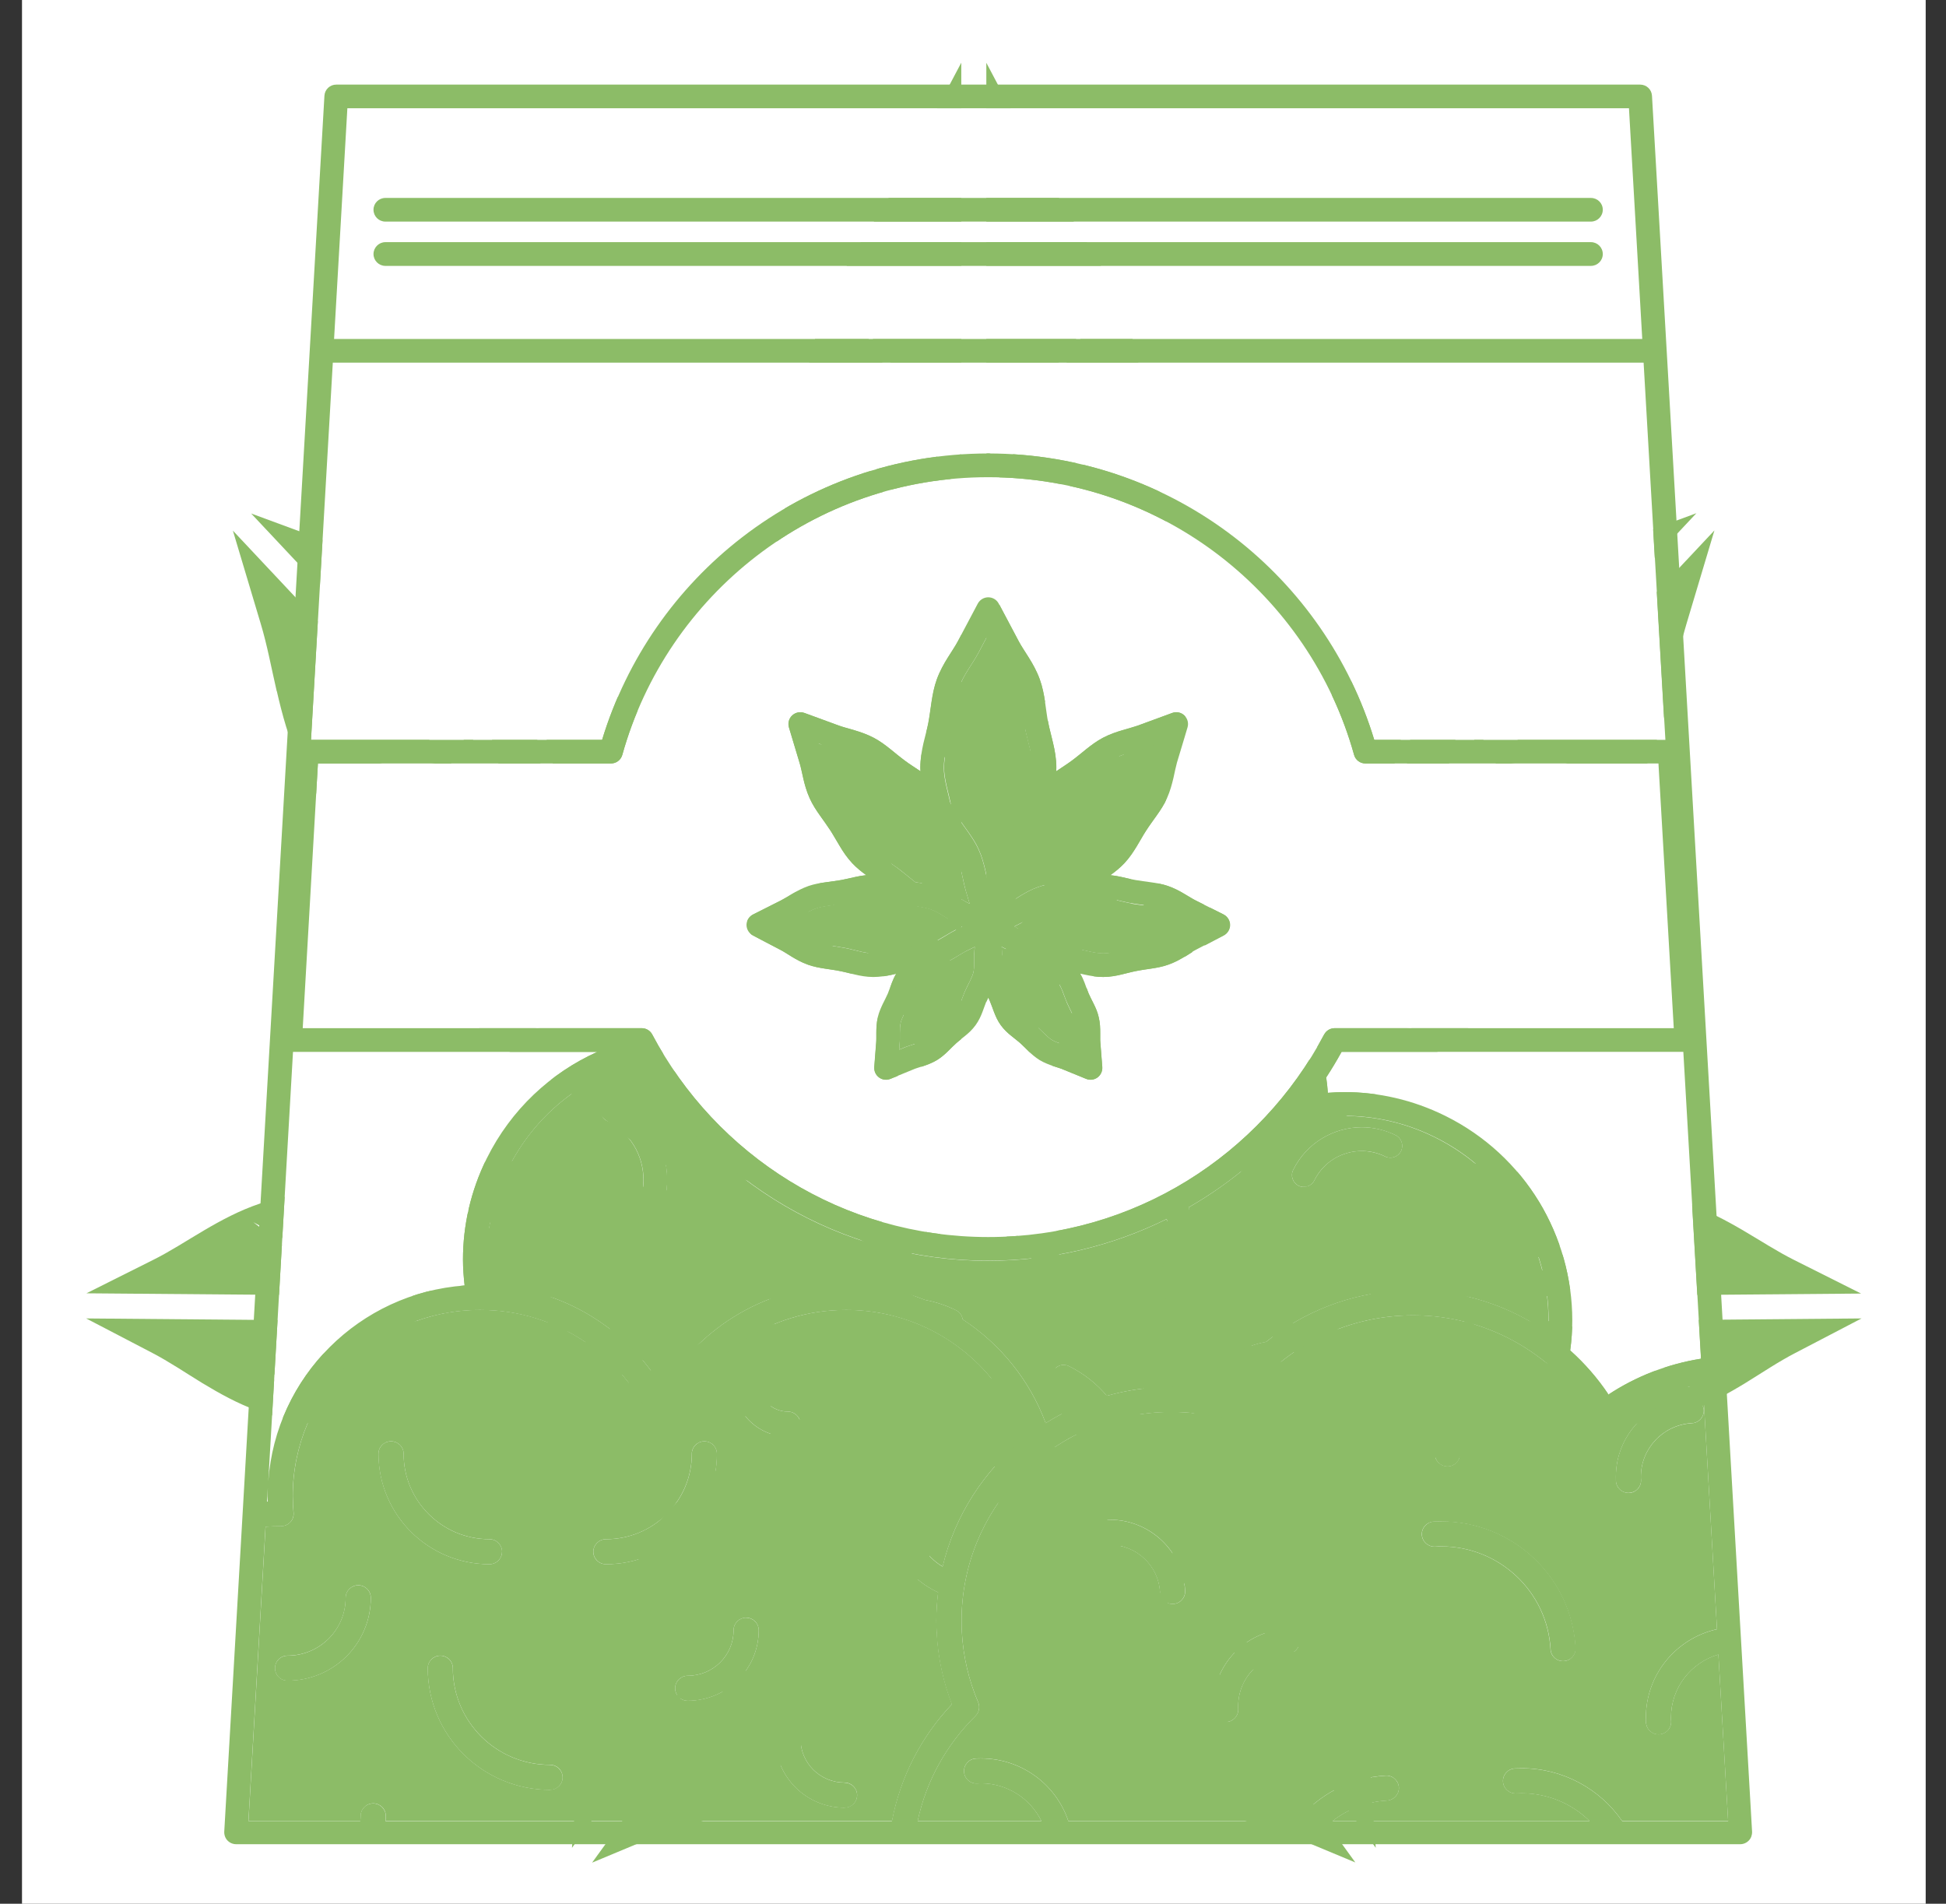 <svg width="46" height="45" viewBox="0 0 46 45" fill="none" xmlns="http://www.w3.org/2000/svg">
<rect x="0" y="0" width="46" height="45" fill="#333333" stroke="none"/>
<g clip-path="url(#clip0_317_1661)">
<rect width="45" height="45" transform="translate(0.52)" fill="white"/>
<path d="M24.142 25.692C24.272 25.124 24.434 24.52 24.711 23.909C24.949 23.374 25.279 22.872 25.627 22.37C25.975 21.874 26.347 21.379 26.674 20.87C26.922 20.485 27.157 20.069 27.405 19.641C27.534 18.97 27.722 18.305 27.875 17.637C28.028 16.969 28.145 16.301 28.145 15.622C28.145 14.943 28.028 14.273 27.875 13.605C27.722 12.939 27.534 12.275 27.403 11.603C27.265 10.884 27.179 10.165 27.073 9.482C26.968 8.799 26.844 8.153 26.634 7.582C26.39 6.908 26.052 6.311 25.702 5.744C25.352 5.18 24.991 4.65 24.703 4.108C24.148 3.055 23.663 2.141 23.315 1.484V10.844L25.891 7.408L23.315 11.813V13.841L26.188 9.967L23.315 14.817V18.484L26.576 14.038L23.315 19.473V22.204L26.944 17.206L23.315 23.197V28.782C23.452 28.326 23.609 27.806 23.776 27.247C23.915 26.787 24.013 26.258 24.142 25.694V25.692Z" fill="#8CBC67"/>
<path d="M18.635 19.642C18.884 20.067 19.118 20.485 19.365 20.87C19.693 21.379 20.063 21.874 20.413 22.37C20.761 22.872 21.089 23.374 21.329 23.909C21.604 24.521 21.765 25.127 21.896 25.692C22.025 26.256 22.123 26.786 22.262 27.246C22.431 27.804 22.586 28.325 22.723 28.781V23.141L19.127 17.205L22.723 22.155V19.415L19.495 14.034L22.723 18.435V14.761L19.883 9.964L22.723 13.794V11.757L20.18 7.407L22.723 10.796V1.482C22.377 2.137 21.89 3.056 21.335 4.107C21.049 4.649 20.688 5.178 20.336 5.742C19.987 6.308 19.648 6.907 19.404 7.58C19.194 8.154 19.069 8.798 18.965 9.48C18.859 10.163 18.773 10.882 18.635 11.601C18.504 12.273 18.316 12.938 18.163 13.604C18.01 14.272 17.894 14.942 17.894 15.621C17.894 16.3 18.01 16.968 18.163 17.636C18.316 18.304 18.504 18.968 18.633 19.64L18.635 19.642Z" fill="#8CBC67"/>
<path d="M22.645 32.083L20.769 34.676L20.596 38.633L20.264 35.372L19.567 36.335L19.383 39.907L19.069 37.02L18.066 38.407L17.872 41.572L17.577 39.082L17.096 39.747L16.896 42.6L16.616 40.409L13.996 44.029C14.339 43.886 14.754 43.713 15.213 43.521C15.546 43.385 15.905 43.282 16.264 43.164C16.621 43.045 16.978 42.906 17.306 42.709C17.583 42.543 17.849 42.308 18.119 42.048C18.39 41.787 18.667 41.497 18.975 41.223C19.268 40.97 19.578 40.74 19.867 40.504C20.157 40.269 20.423 40.022 20.629 39.738C20.834 39.453 20.986 39.124 21.12 38.774C21.255 38.425 21.374 38.057 21.527 37.701C21.689 37.321 21.878 36.965 22.042 36.627C22.206 36.288 22.345 35.965 22.419 35.647C22.51 35.248 22.527 34.84 22.527 34.439C22.527 34.269 22.525 34.099 22.525 33.933C22.525 33.753 22.529 33.576 22.541 33.402C22.58 32.906 22.614 32.457 22.643 32.086L22.645 32.083Z" fill="#8CBC67"/>
<path d="M13.52 43.68L16.152 40.042L13.959 40.46L16.638 39.371L17.114 38.714L14.631 39.212L17.609 38.033L18.607 36.653L15.742 37.255L19.108 35.961L19.8 35.001L16.573 35.709L20.309 34.302L22.09 31.842C21.649 32.062 21.098 32.338 20.48 32.647C20.123 32.825 19.742 33.074 19.32 33.322C18.897 33.57 18.429 33.824 17.892 34.008C17.824 34.03 17.755 34.05 17.687 34.068C17.529 34.227 17.363 34.388 17.186 34.543C16.895 34.8 16.584 35.025 16.296 35.262C16.006 35.499 15.74 35.744 15.534 36.031C15.327 36.315 15.177 36.644 15.042 36.994C14.909 37.343 14.789 37.71 14.638 38.068C14.474 38.449 14.285 38.801 14.121 39.141C13.957 39.482 13.818 39.805 13.745 40.121C13.654 40.519 13.638 40.926 13.638 41.329C13.638 41.499 13.642 41.665 13.642 41.833C13.642 42.014 13.638 42.189 13.623 42.366C13.585 42.862 13.55 43.312 13.52 43.682V43.68Z" fill="#8CBC67"/>
<path d="M6.543 16.334C6.669 16.886 6.822 17.45 7.073 18.008C7.286 18.484 7.594 18.959 7.935 19.446C8.276 19.934 8.651 20.436 8.995 20.967C9.314 21.465 9.596 21.989 9.9 22.493C10.205 23 10.529 23.486 10.928 23.911C11.329 24.338 11.793 24.692 12.278 25.028C12.762 25.362 13.267 25.676 13.742 26.025C14.252 26.401 14.728 26.806 15.194 27.176C15.345 27.297 15.497 27.414 15.646 27.527C15.919 27.567 16.194 27.607 16.466 27.651C16.972 27.729 17.471 27.824 17.938 27.996C18.473 28.188 18.936 28.45 19.355 28.704C19.774 28.961 20.149 29.213 20.504 29.398C20.747 29.522 20.976 29.642 21.197 29.757C21.462 29.856 21.707 29.945 21.925 30.027L18.167 26.025L12.556 24.26L17.475 25.289L15.961 23.679L10.899 22.056L15.278 22.949L13.209 20.746L8.722 19.275L12.533 20.025L11.431 18.851L7.385 17.499L10.762 18.141L5.505 12.543C5.68 13.127 5.907 13.887 6.164 14.746C6.316 15.248 6.414 15.789 6.541 16.338L6.543 16.334Z" fill="#8CBC67"/>
<path d="M10.778 14.299L11.897 18.481L12.99 19.645L12.467 15.743L13.673 20.375L15.733 22.569L15.103 18.088L16.425 23.307L17.932 24.911L17.198 19.881L18.63 25.654L22.355 29.62C22.18 29.038 21.952 28.275 21.695 27.417C21.544 26.915 21.446 26.379 21.319 25.827C21.195 25.276 21.04 24.712 20.79 24.155C20.577 23.679 20.269 23.204 19.929 22.715C19.588 22.228 19.213 21.726 18.87 21.195C18.55 20.697 18.267 20.175 17.965 19.669C17.661 19.163 17.336 18.678 16.936 18.251C16.535 17.824 16.07 17.47 15.586 17.136C15.101 16.8 14.597 16.488 14.119 16.135C13.611 15.759 13.134 15.354 12.669 14.985C12.205 14.613 11.749 14.277 11.287 14.036C10.746 13.753 10.194 13.565 9.653 13.405C9.112 13.244 8.583 13.113 8.09 12.932C7.252 12.622 6.507 12.348 5.937 12.138L11.219 17.763L10.778 14.303V14.299Z" fill="#8CBC67"/>
<path d="M3.6 31.98C3.997 32.187 4.38 32.446 4.784 32.694C5.19 32.939 5.617 33.178 6.096 33.351C6.502 33.501 6.965 33.59 7.456 33.667C7.95 33.744 8.471 33.809 8.994 33.912C9.482 34.008 9.963 34.143 10.444 34.255C10.925 34.366 11.402 34.452 11.887 34.456H11.923C12.4 34.456 12.876 34.377 13.351 34.277C13.829 34.173 14.304 34.047 14.79 33.961C15.315 33.866 15.838 33.811 16.331 33.742C16.825 33.674 17.29 33.589 17.698 33.45C18.179 33.284 18.61 33.052 19.018 32.811C19.428 32.572 19.814 32.32 20.215 32.119C20.816 31.82 21.356 31.548 21.791 31.331L17.377 31.294L13.042 33.691L16.399 31.285L14.678 31.272L10.746 33.413L13.71 31.263L11.304 31.243L7.801 33.116L10.351 31.234L9.127 31.225L5.952 32.891L8.187 31.218L2.037 31.165C2.469 31.391 3.003 31.668 3.6 31.98Z" fill="#8CBC67"/>
<path d="M5.985 28.888L9.177 30.631L10.39 30.642L7.839 28.697L11.353 30.65L13.747 30.668L10.789 28.448L14.725 30.677L16.436 30.69L13.088 28.207L17.425 30.699L21.797 30.735C21.365 30.509 20.831 30.23 20.232 29.918C19.837 29.713 19.452 29.454 19.048 29.208C18.644 28.961 18.217 28.722 17.738 28.549C17.332 28.399 16.869 28.31 16.378 28.231C15.886 28.154 15.365 28.091 14.84 27.988C14.35 27.89 13.871 27.755 13.39 27.645C12.909 27.534 12.43 27.45 11.945 27.445H11.911C11.434 27.445 10.958 27.521 10.483 27.625C10.007 27.726 9.528 27.853 9.044 27.939C8.519 28.034 7.996 28.089 7.504 28.158C7.011 28.227 6.546 28.31 6.138 28.452C5.657 28.614 5.227 28.846 4.817 29.087C4.407 29.328 4.021 29.582 3.621 29.781C3.019 30.082 2.478 30.352 2.043 30.571L8.224 30.622L5.985 28.887V28.888Z" fill="#8CBC67"/>
<path d="M32.041 44.029L29.423 40.409L29.143 42.6L28.942 39.747L28.462 39.082L28.165 41.572L27.973 38.407L26.97 37.02L26.656 39.907L26.472 36.335L25.775 35.372L25.445 38.633L25.272 34.676L23.395 32.083C23.425 32.453 23.459 32.902 23.499 33.398C23.512 33.574 23.516 33.751 23.516 33.93C23.516 34.098 23.512 34.266 23.512 34.435C23.512 34.837 23.529 35.244 23.62 35.644C23.692 35.959 23.831 36.284 23.995 36.624C24.159 36.961 24.348 37.317 24.512 37.697C24.665 38.053 24.782 38.422 24.917 38.77C25.051 39.119 25.203 39.449 25.408 39.734C25.614 40.019 25.88 40.265 26.17 40.501C26.459 40.736 26.771 40.966 27.061 41.22C27.37 41.494 27.647 41.784 27.919 42.045C28.188 42.306 28.452 42.541 28.729 42.706C29.057 42.903 29.414 43.041 29.773 43.16C30.132 43.279 30.491 43.381 30.822 43.518C31.281 43.709 31.697 43.883 32.039 44.025L32.041 44.029Z" fill="#8CBC67"/>
<path d="M32.418 42.364C32.404 42.189 32.4 42.012 32.4 41.831C32.4 41.663 32.404 41.495 32.404 41.327C32.404 40.924 32.387 40.515 32.296 40.119C32.223 39.803 32.085 39.48 31.919 39.139C31.755 38.799 31.566 38.447 31.403 38.066C31.25 37.71 31.132 37.343 30.997 36.992C30.862 36.642 30.713 36.313 30.505 36.029C30.299 35.742 30.034 35.497 29.744 35.26C29.454 35.023 29.143 34.798 28.851 34.541C28.676 34.386 28.511 34.225 28.352 34.066C28.285 34.048 28.215 34.03 28.148 34.006C27.611 33.82 27.143 33.568 26.72 33.32C26.297 33.072 25.917 32.825 25.56 32.645C24.942 32.336 24.392 32.06 23.949 31.84L25.731 34.3L29.465 35.707L26.237 34.999L26.929 35.959L30.298 37.253L27.432 36.651L28.43 38.031L31.411 39.21L28.926 38.712L29.4 39.369L32.081 40.459L29.888 40.041L32.52 43.678C32.491 43.308 32.456 42.859 32.418 42.362V42.364Z" fill="#8CBC67"/>
<path d="M38.651 17.497L34.606 18.85L33.504 20.023L37.315 19.273L32.828 20.744L30.758 22.947L35.138 22.055L30.073 23.677L28.561 25.287L33.48 24.258L27.869 26.023L24.109 30.026C24.328 29.944 24.574 29.856 24.84 29.756C25.058 29.64 25.288 29.52 25.53 29.396C25.886 29.212 26.263 28.96 26.68 28.702C27.099 28.451 27.561 28.188 28.097 27.994C28.563 27.823 29.062 27.73 29.567 27.649C29.84 27.605 30.115 27.567 30.389 27.525C30.538 27.412 30.689 27.295 30.842 27.175C31.307 26.804 31.782 26.399 32.292 26.023C32.768 25.674 33.272 25.36 33.757 25.026C34.243 24.69 34.706 24.336 35.107 23.909C35.507 23.484 35.832 22.998 36.134 22.491C36.438 21.987 36.721 21.463 37.039 20.965C37.384 20.434 37.759 19.932 38.1 19.445C38.44 18.957 38.746 18.481 38.959 18.006C39.213 17.448 39.364 16.884 39.489 16.333C39.615 15.783 39.715 15.245 39.867 14.741C40.125 13.881 40.353 13.122 40.526 12.538L35.267 18.136L38.644 17.493L38.651 17.497Z" fill="#8CBC67"/>
<path d="M27.168 21.191C26.824 21.722 26.45 22.224 26.108 22.712C25.767 23.201 25.459 23.677 25.246 24.152C24.995 24.709 24.844 25.273 24.716 25.824C24.589 26.375 24.49 26.912 24.339 27.413C24.08 28.275 23.853 29.032 23.678 29.617L27.403 25.65L28.835 19.877L28.102 24.907L29.609 23.303L30.931 18.085L30.301 22.566L32.361 20.372L33.567 15.739L33.045 19.642L34.138 18.477L35.256 14.295L34.815 17.756L40.1 12.131C39.528 12.341 38.785 12.616 37.945 12.925C37.451 13.105 36.923 13.237 36.382 13.397C35.841 13.558 35.289 13.744 34.748 14.029C34.287 14.27 33.832 14.606 33.365 14.978C32.901 15.349 32.425 15.754 31.915 16.128C31.44 16.48 30.933 16.792 30.449 17.128C29.964 17.462 29.502 17.816 29.099 18.243C28.698 18.669 28.374 19.154 28.07 19.662C27.767 20.167 27.485 20.689 27.164 21.188L27.168 21.191Z" fill="#8CBC67"/>
<path d="M42.44 31.98C43.035 31.67 43.571 31.391 44.003 31.165L37.851 31.218L40.088 32.891L36.911 31.225L35.687 31.234L38.237 33.116L34.732 31.243L32.328 31.263L35.292 33.413L31.361 31.272L29.639 31.285L32.996 33.691L28.661 31.294L24.247 31.331C24.682 31.548 25.222 31.82 25.823 32.119C26.224 32.32 26.61 32.57 27.02 32.811C27.43 33.052 27.859 33.284 28.34 33.45C28.75 33.589 29.215 33.674 29.708 33.742C30.202 33.811 30.723 33.866 31.248 33.961C31.732 34.048 32.211 34.173 32.687 34.277C33.164 34.377 33.638 34.456 34.117 34.456H34.153C34.638 34.452 35.115 34.366 35.596 34.255C36.077 34.143 36.558 34.008 37.046 33.912C37.569 33.809 38.09 33.744 38.583 33.667C39.075 33.592 39.538 33.501 39.944 33.351C40.421 33.178 40.849 32.941 41.254 32.694C41.66 32.444 42.043 32.185 42.44 31.98Z" fill="#8CBC67"/>
<path d="M38.537 28.162C38.044 28.093 37.521 28.036 36.996 27.943C36.512 27.857 36.034 27.731 35.557 27.629C35.082 27.525 34.608 27.448 34.129 27.448H34.093C33.608 27.452 33.129 27.538 32.648 27.649C32.169 27.759 31.688 27.893 31.198 27.992C30.675 28.094 30.154 28.158 29.66 28.235C29.169 28.313 28.706 28.403 28.298 28.552C27.821 28.726 27.394 28.963 26.988 29.211C26.582 29.46 26.199 29.717 25.802 29.921C25.206 30.233 24.669 30.511 24.239 30.739L28.611 30.703L32.949 28.211L29.6 30.694L31.311 30.681L35.247 28.452L32.289 30.672L34.683 30.653L38.197 28.7L35.646 30.646L36.86 30.635L40.051 28.892L37.812 30.628L43.993 30.577C43.558 30.358 43.019 30.087 42.416 29.786C42.017 29.587 41.629 29.334 41.219 29.093C40.809 28.852 40.379 28.622 39.898 28.457C39.49 28.315 39.026 28.233 38.532 28.164L38.537 28.162Z" fill="#8CBC67"/>
<g clip-path="url(#clip1_317_1661)">
<path d="M31.349 25.469C31.366 25.589 31.38 25.711 31.388 25.832C31.518 25.822 31.647 25.815 31.777 25.815C32.579 25.815 33.395 25.996 34.163 26.376C35.112 26.846 35.864 27.558 36.378 28.403C36.889 29.246 37.165 30.219 37.165 31.214C37.165 31.448 37.148 31.685 37.116 31.921C37.459 32.229 37.764 32.578 38.021 32.963C38.666 32.538 39.408 32.246 40.208 32.117L39.789 24.863H31.712C31.598 25.069 31.478 25.271 31.348 25.469H31.349Z" fill="white"/>
<path d="M6.326 35.368C6.326 35.301 6.329 35.235 6.331 35.167L6.312 35.495H6.329C6.329 35.453 6.326 35.411 6.326 35.368Z" fill="white"/>
<path d="M10.983 30.386C10.96 30.183 10.944 29.979 10.944 29.773C10.944 28.969 11.125 28.153 11.505 27.384C12.081 26.223 13.022 25.358 14.12 24.864H6.926L6.342 35.017C6.516 32.543 8.499 30.567 10.983 30.386Z" fill="white"/>
<path d="M7.866 8.572L7.351 17.488H14.232C14.816 15.564 15.988 13.896 17.542 12.698C19.152 11.458 21.17 10.719 23.358 10.719C25.545 10.719 27.565 11.457 29.173 12.698C30.727 13.896 31.899 15.563 32.483 17.488H39.364L38.849 8.572H7.866Z" fill="white"/>
<path d="M38.82 8.013L38.505 2.559H8.213L7.898 8.013H38.821H38.82ZM37.608 6.283H9.109C8.956 6.283 8.829 6.158 8.829 6.003C8.829 5.848 8.954 5.723 9.109 5.723H37.607C37.761 5.723 37.887 5.849 37.887 6.003C37.887 6.157 37.761 6.283 37.607 6.283H37.608ZM37.608 5.238H9.109C8.956 5.238 8.829 5.113 8.829 4.958C8.829 4.802 8.954 4.679 9.109 4.679H37.607C37.761 4.679 37.887 4.802 37.887 4.958C37.887 5.113 37.761 5.238 37.607 5.238H37.608Z" fill="white"/>
<path d="M32.278 18.047C32.151 18.047 32.041 17.965 32.008 17.843C31.481 15.95 30.347 14.31 28.832 13.141C27.317 11.974 25.421 11.28 23.358 11.28C21.296 11.28 19.401 11.974 17.886 13.141C16.371 14.31 15.237 15.95 14.71 17.843C14.677 17.965 14.567 18.047 14.44 18.047H7.515L7.155 24.304H15.17C15.273 24.304 15.369 24.361 15.416 24.452C16.923 27.3 19.913 29.242 23.358 29.241C26.804 29.241 29.793 27.3 31.3 24.452C31.349 24.361 31.444 24.304 31.547 24.304H39.561L39.2 18.047H32.275H32.278ZM28.006 22.613C27.9 22.677 27.773 22.75 27.621 22.802C27.486 22.851 27.351 22.876 27.223 22.895C27.093 22.915 26.971 22.93 26.858 22.954C26.756 22.973 26.643 23.005 26.515 23.035C26.385 23.066 26.243 23.093 26.086 23.094H26.074C25.92 23.094 25.779 23.069 25.652 23.042C25.613 23.032 25.576 23.023 25.539 23.017C25.583 23.093 25.615 23.165 25.642 23.235C25.679 23.331 25.708 23.419 25.735 23.485C25.767 23.559 25.811 23.642 25.855 23.731C25.9 23.822 25.946 23.924 25.973 24.045C26.007 24.184 26.008 24.312 26.008 24.417V24.544C26.008 24.584 26.008 24.618 26.012 24.645C26.039 24.976 26.057 25.223 26.057 25.223C26.064 25.319 26.022 25.413 25.942 25.471C25.863 25.528 25.762 25.54 25.671 25.501C25.671 25.501 25.442 25.408 25.135 25.282C25.083 25.258 25 25.234 24.902 25.202C24.806 25.169 24.691 25.128 24.576 25.059C24.471 24.994 24.387 24.919 24.314 24.848C24.241 24.777 24.177 24.711 24.117 24.657C24.062 24.609 23.99 24.555 23.909 24.488C23.828 24.424 23.74 24.344 23.659 24.234C23.581 24.126 23.534 24.017 23.497 23.919C23.459 23.821 23.431 23.735 23.402 23.669C23.39 23.642 23.377 23.611 23.362 23.581C23.346 23.611 23.333 23.64 23.321 23.669C23.292 23.735 23.264 23.821 23.228 23.919C23.191 24.017 23.142 24.126 23.064 24.234C22.985 24.343 22.895 24.422 22.816 24.488C22.735 24.555 22.661 24.608 22.608 24.657C22.547 24.711 22.483 24.777 22.411 24.848C22.338 24.919 22.255 24.993 22.149 25.059C22.034 25.128 21.919 25.169 21.823 25.202C21.727 25.234 21.644 25.258 21.59 25.282C21.282 25.408 21.054 25.501 21.054 25.501C20.963 25.54 20.862 25.528 20.782 25.471C20.703 25.413 20.661 25.32 20.668 25.223C20.668 25.223 20.686 24.976 20.713 24.645C20.713 24.618 20.716 24.584 20.716 24.544C20.716 24.506 20.716 24.464 20.716 24.42C20.716 24.314 20.72 24.186 20.752 24.045C20.781 23.925 20.826 23.824 20.87 23.733C20.914 23.642 20.958 23.561 20.99 23.486C21.019 23.42 21.046 23.332 21.083 23.236C21.11 23.167 21.14 23.094 21.184 23.018C21.147 23.025 21.112 23.034 21.073 23.044C20.946 23.071 20.804 23.096 20.649 23.096H20.637C20.48 23.094 20.337 23.067 20.208 23.037C20.078 23.006 19.965 22.974 19.864 22.956C19.75 22.932 19.629 22.917 19.5 22.897C19.372 22.876 19.237 22.853 19.1 22.804C18.95 22.75 18.823 22.677 18.717 22.615C18.61 22.549 18.521 22.49 18.448 22.453C18.075 22.26 17.8 22.113 17.8 22.113C17.707 22.064 17.649 21.968 17.649 21.863C17.649 21.758 17.71 21.664 17.805 21.616C17.805 21.616 18.083 21.475 18.458 21.287C18.531 21.252 18.622 21.194 18.73 21.13C18.838 21.067 18.965 20.997 19.117 20.944C19.254 20.897 19.389 20.875 19.519 20.856C19.647 20.838 19.769 20.824 19.882 20.804C19.982 20.787 20.097 20.757 20.223 20.73C20.303 20.711 20.389 20.698 20.478 20.688C20.369 20.61 20.255 20.52 20.149 20.407C20.026 20.274 19.931 20.134 19.852 20C19.772 19.868 19.703 19.743 19.636 19.639C19.559 19.52 19.472 19.402 19.384 19.277C19.296 19.152 19.208 19.02 19.141 18.87C19.065 18.701 19.021 18.537 18.989 18.395C18.955 18.252 18.933 18.125 18.901 18.029C18.757 17.553 18.651 17.196 18.651 17.196C18.622 17.093 18.651 16.985 18.727 16.913C18.805 16.84 18.916 16.816 19.016 16.853C19.016 16.853 19.365 16.98 19.831 17.152C19.926 17.186 20.051 17.218 20.191 17.26C20.333 17.303 20.492 17.355 20.656 17.441C20.803 17.519 20.929 17.613 21.049 17.71C21.169 17.806 21.282 17.902 21.394 17.983C21.495 18.059 21.615 18.134 21.744 18.221C21.748 18.227 21.754 18.23 21.76 18.233C21.759 18.203 21.757 18.172 21.757 18.142C21.757 17.936 21.792 17.745 21.831 17.571C21.87 17.397 21.916 17.238 21.945 17.093C21.977 16.934 21.995 16.764 22.022 16.59C22.049 16.414 22.083 16.235 22.147 16.058C22.22 15.858 22.316 15.69 22.407 15.544C22.498 15.397 22.583 15.272 22.64 15.166C22.912 14.651 23.117 14.267 23.117 14.267C23.166 14.176 23.26 14.12 23.363 14.12C23.466 14.12 23.563 14.178 23.61 14.267C23.61 14.267 23.814 14.651 24.086 15.166C24.142 15.274 24.228 15.397 24.319 15.544C24.41 15.69 24.507 15.858 24.579 16.058C24.643 16.235 24.677 16.414 24.704 16.59C24.731 16.764 24.752 16.936 24.782 17.093C24.809 17.238 24.855 17.397 24.895 17.571C24.936 17.745 24.971 17.936 24.971 18.142C24.971 18.172 24.97 18.203 24.968 18.233C24.973 18.23 24.98 18.227 24.985 18.221C25.113 18.134 25.233 18.059 25.334 17.983C25.446 17.902 25.559 17.806 25.679 17.71C25.799 17.615 25.925 17.519 26.073 17.441C26.236 17.355 26.395 17.303 26.537 17.26C26.679 17.218 26.802 17.188 26.897 17.152C27.365 16.98 27.711 16.853 27.711 16.853C27.811 16.818 27.922 16.84 27.998 16.913C28.076 16.983 28.104 17.093 28.074 17.196C28.074 17.196 27.969 17.553 27.824 18.029C27.795 18.125 27.77 18.252 27.739 18.395C27.706 18.537 27.663 18.701 27.587 18.87C27.52 19.02 27.43 19.154 27.343 19.277C27.255 19.402 27.165 19.522 27.091 19.639C27.022 19.743 26.956 19.87 26.875 20C26.794 20.134 26.703 20.274 26.578 20.407C26.471 20.519 26.358 20.608 26.248 20.688C26.339 20.698 26.425 20.711 26.505 20.73C26.631 20.757 26.745 20.787 26.844 20.804C26.957 20.824 27.081 20.838 27.209 20.856C27.339 20.875 27.474 20.897 27.61 20.944C27.762 20.997 27.89 21.064 27.996 21.13C28.104 21.192 28.196 21.252 28.268 21.287C28.645 21.475 28.924 21.616 28.924 21.616C29.018 21.664 29.077 21.758 29.079 21.863C29.079 21.968 29.021 22.064 28.929 22.113C28.929 22.113 28.652 22.26 28.28 22.453C28.207 22.49 28.118 22.549 28.012 22.615L28.006 22.613Z" fill="white"/>
<path d="M11.545 30.379C13.307 30.447 14.835 31.414 15.677 32.835C16.55 31.36 18.159 30.372 20.002 30.372C20.661 30.372 21.289 30.499 21.867 30.729C22.115 30.774 22.363 30.855 22.602 30.974C22.689 31.016 22.744 31.1 22.755 31.188C23.649 31.771 24.345 32.629 24.718 33.64C24.992 33.468 25.282 33.318 25.586 33.194C25.424 33.038 25.233 32.901 25.019 32.794C24.88 32.725 24.824 32.558 24.892 32.419C24.959 32.281 25.128 32.223 25.267 32.293C25.622 32.468 25.924 32.71 26.164 32.995C26.552 32.885 26.959 32.815 27.38 32.793C27.485 32.786 27.589 32.784 27.691 32.784C27.941 32.784 28.189 32.804 28.43 32.835C28.613 32.473 28.887 32.186 29.209 31.99C29.429 31.857 29.67 31.766 29.924 31.722C30.797 31.021 31.888 30.575 33.094 30.509C33.197 30.502 33.302 30.499 33.405 30.499C34.587 30.499 35.688 30.872 36.595 31.509C36.6 31.413 36.604 31.313 36.604 31.215C36.604 30.325 36.357 29.452 35.898 28.695C35.438 27.938 34.766 27.302 33.913 26.881C33.224 26.54 32.496 26.379 31.775 26.379C31.569 26.379 31.361 26.393 31.157 26.418C31.077 26.428 30.998 26.405 30.937 26.352C30.883 26.307 30.851 26.241 30.844 26.172C30.091 27.124 29.158 27.93 28.099 28.54C28.143 28.747 28.165 28.962 28.165 29.176C28.165 29.637 28.062 30.105 27.843 30.546C27.773 30.685 27.606 30.742 27.469 30.673C27.331 30.604 27.273 30.436 27.343 30.296C27.52 29.935 27.605 29.553 27.605 29.176C27.605 29.056 27.596 28.936 27.578 28.817C26.304 29.447 24.872 29.803 23.355 29.803C19.848 29.803 16.785 27.908 15.129 25.089C15.111 25.101 15.09 25.109 15.07 25.116C13.78 25.467 12.643 26.344 12.005 27.634C11.663 28.323 11.503 29.053 11.503 29.774C11.503 29.977 11.516 30.18 11.542 30.381L11.545 30.379ZM30.569 27.653C30.726 27.334 30.966 27.082 31.248 26.911C31.53 26.739 31.856 26.646 32.188 26.646C32.457 26.646 32.732 26.707 32.991 26.834C33.129 26.903 33.185 27.072 33.117 27.21C33.048 27.349 32.879 27.404 32.742 27.337C32.563 27.249 32.374 27.209 32.19 27.207C31.96 27.207 31.734 27.271 31.538 27.388C31.344 27.506 31.18 27.68 31.069 27.901C31.001 28.04 30.832 28.097 30.695 28.028C30.557 27.959 30.5 27.791 30.569 27.653ZM14.221 26.117C14.29 25.979 14.457 25.922 14.596 25.991C14.967 26.175 15.261 26.455 15.462 26.785C15.661 27.114 15.769 27.494 15.769 27.884C15.769 28.2 15.7 28.519 15.55 28.82C15.481 28.958 15.313 29.016 15.175 28.947C15.036 28.879 14.979 28.71 15.048 28.572C15.158 28.35 15.209 28.116 15.209 27.884C15.209 27.599 15.131 27.318 14.982 27.075C14.835 26.834 14.621 26.629 14.346 26.492C14.207 26.425 14.15 26.256 14.219 26.117H14.221Z" fill="#8CBC67"/>
<path d="M22.143 38.615C22.136 38.51 22.134 38.407 22.134 38.304C22.134 38.079 22.15 37.858 22.177 37.639C21.957 37.539 21.759 37.405 21.592 37.238C21.234 36.88 21.009 36.383 21.009 35.838C21.009 35.674 21.143 35.542 21.305 35.542C21.467 35.542 21.602 35.674 21.602 35.838C21.602 36.223 21.758 36.568 22.011 36.819C22.092 36.9 22.185 36.971 22.283 37.03C22.572 35.821 23.261 34.759 24.214 33.997C23.994 33.333 23.622 32.737 23.136 32.252C22.334 31.453 21.227 30.963 20.003 30.963C18.191 30.962 16.635 32.044 15.949 33.593C15.9 33.7 15.794 33.769 15.677 33.769C15.561 33.769 15.454 33.7 15.405 33.593C14.718 32.043 13.161 30.96 11.35 30.963C10.125 30.963 9.021 31.455 8.218 32.252C7.416 33.051 6.921 34.149 6.921 35.368C6.921 35.497 6.928 35.627 6.94 35.755C6.948 35.84 6.92 35.921 6.862 35.981C6.803 36.042 6.724 36.076 6.639 36.074H6.626C6.507 36.074 6.393 36.08 6.278 36.088L5.874 43.043H8.519C8.522 43.005 8.526 42.964 8.526 42.923C8.526 42.761 8.659 42.628 8.823 42.628C8.987 42.628 9.12 42.76 9.12 42.923C9.12 42.964 9.117 43.005 9.114 43.043H21.087C21.287 41.991 21.788 41.037 22.503 40.283C22.302 39.762 22.177 39.201 22.145 38.613L22.143 38.615ZM8.19 39.152C7.833 39.507 7.34 39.726 6.796 39.726C6.632 39.726 6.501 39.593 6.501 39.431C6.501 39.268 6.632 39.135 6.796 39.135C7.178 39.135 7.519 38.981 7.769 38.735C8.019 38.485 8.171 38.147 8.171 37.767C8.171 37.605 8.305 37.471 8.468 37.471C8.632 37.471 8.766 37.603 8.766 37.767C8.766 38.306 8.544 38.799 8.19 39.152ZM17.638 32.386C17.802 32.386 17.935 32.517 17.935 32.681C17.935 32.87 18.011 33.041 18.136 33.166C18.263 33.291 18.434 33.367 18.625 33.367C18.788 33.367 18.922 33.5 18.922 33.663C18.922 33.825 18.788 33.958 18.625 33.958C17.915 33.958 17.339 33.386 17.339 32.681C17.339 32.517 17.473 32.386 17.637 32.386H17.638ZM10.409 32.63C10.571 32.63 10.715 32.565 10.823 32.46C10.929 32.353 10.993 32.212 10.995 32.048C10.995 31.886 11.129 31.752 11.292 31.752C11.456 31.752 11.588 31.884 11.588 32.048C11.588 32.695 11.061 33.22 10.411 33.22C10.247 33.22 10.114 33.087 10.114 32.924C10.114 32.762 10.247 32.629 10.411 32.629L10.409 32.63ZM8.946 34.363C8.946 34.2 9.08 34.069 9.244 34.069C9.407 34.069 9.541 34.2 9.541 34.363C9.541 34.924 9.767 35.428 10.136 35.792C10.504 36.159 11.01 36.383 11.571 36.383C11.735 36.383 11.868 36.517 11.868 36.679C11.868 36.841 11.735 36.975 11.571 36.975C10.847 36.975 10.19 36.682 9.717 36.211C9.242 35.738 8.948 35.085 8.948 34.363H8.946ZM13.003 42.307C11.406 42.307 10.112 41.02 10.112 39.431C10.112 39.267 10.245 39.135 10.409 39.135C10.573 39.135 10.705 39.267 10.705 39.431C10.705 40.064 10.961 40.633 11.377 41.047C11.794 41.462 12.367 41.716 13.003 41.716C13.167 41.716 13.299 41.847 13.299 42.011C13.299 42.175 13.167 42.305 13.003 42.305V42.307ZM14.025 36.679C14.025 36.517 14.159 36.383 14.323 36.383C14.885 36.383 15.39 36.16 15.758 35.792C16.125 35.426 16.353 34.924 16.353 34.363C16.353 34.2 16.486 34.069 16.65 34.069C16.814 34.069 16.946 34.2 16.946 34.363C16.946 35.807 15.772 36.975 14.321 36.975C14.157 36.975 14.024 36.843 14.024 36.679H14.025ZM16.256 40.202C16.093 40.202 15.959 40.071 15.959 39.907C15.959 39.743 16.093 39.611 16.256 39.611C16.555 39.611 16.827 39.491 17.023 39.297C17.219 39.101 17.341 38.833 17.341 38.534C17.341 38.37 17.474 38.238 17.638 38.238C17.802 38.238 17.935 38.37 17.935 38.534C17.935 39.454 17.184 40.201 16.256 40.201V40.202ZM19.966 42.729C19.06 42.729 18.327 41.999 18.327 41.101C18.327 40.935 18.461 40.805 18.625 40.805C18.788 40.805 18.922 40.935 18.922 41.101C18.922 41.388 19.038 41.647 19.227 41.834C19.417 42.022 19.677 42.136 19.966 42.136C20.128 42.136 20.261 42.27 20.261 42.432C20.261 42.594 20.128 42.727 19.966 42.727V42.729Z" fill="#8CBC67"/>
<path d="M40.62 39.108C39.967 39.299 39.499 39.898 39.499 40.596C39.499 40.626 39.499 40.655 39.502 40.685C39.511 40.848 39.386 40.986 39.222 40.996C39.058 41.005 38.92 40.88 38.909 40.719C38.908 40.677 38.906 40.638 38.906 40.598C38.906 39.588 39.615 38.728 40.587 38.51L40.251 32.713C39.455 32.847 38.73 33.163 38.117 33.622C38.048 33.673 37.964 33.69 37.879 33.673C37.796 33.657 37.725 33.607 37.681 33.532C36.815 32.063 35.212 31.09 33.405 31.09C33.314 31.09 33.221 31.093 33.128 31.099C31.462 31.19 30.037 32.088 29.208 33.391C29.14 33.499 29.01 33.549 28.885 33.521C28.503 33.426 28.103 33.375 27.694 33.375C27.603 33.375 27.51 33.375 27.417 33.382C24.774 33.527 22.73 35.705 22.73 38.304C22.73 38.397 22.73 38.49 22.737 38.583C22.769 39.169 22.904 39.726 23.122 40.236C23.169 40.348 23.144 40.476 23.058 40.562C22.379 41.229 21.896 42.089 21.691 43.045H24.617C24.358 42.515 23.813 42.153 23.19 42.153C23.159 42.153 23.129 42.155 23.102 42.157C22.938 42.167 22.798 42.044 22.788 41.88C22.779 41.718 22.902 41.576 23.066 41.567C23.108 41.564 23.149 41.564 23.19 41.564C24.142 41.564 24.963 42.177 25.254 43.045H30.662C31.157 42.43 31.902 42.02 32.755 41.971C32.918 41.962 33.057 42.086 33.067 42.249C33.075 42.412 32.95 42.55 32.787 42.56C32.298 42.587 31.856 42.765 31.5 43.043H37.575C37.16 42.636 36.592 42.388 35.971 42.388C35.927 42.388 35.884 42.388 35.842 42.391C35.678 42.402 35.538 42.278 35.528 42.114C35.518 41.951 35.645 41.81 35.808 41.802C35.862 41.799 35.916 41.797 35.971 41.797C36.949 41.797 37.822 42.288 38.344 43.043H40.85L40.62 39.106V39.108ZM27.735 37.914C27.571 37.922 27.431 37.797 27.422 37.637C27.387 37.003 26.861 36.515 26.232 36.515C26.21 36.515 26.186 36.515 26.166 36.515C26.002 36.525 25.862 36.4 25.852 36.238C25.841 36.076 25.968 35.936 26.132 35.926C26.166 35.924 26.199 35.922 26.233 35.922C27.176 35.922 27.963 36.656 28.015 37.603C28.024 37.765 27.9 37.905 27.735 37.914ZM30.441 39.094C29.779 39.13 29.268 39.674 29.268 40.326C29.268 40.348 29.268 40.371 29.27 40.393C29.279 40.557 29.152 40.696 28.99 40.704C28.826 40.714 28.686 40.589 28.679 40.425C28.676 40.392 28.676 40.358 28.676 40.324C28.676 39.361 29.429 38.559 30.407 38.505C30.571 38.496 30.711 38.62 30.719 38.782C30.728 38.944 30.603 39.084 30.441 39.093V39.094ZM33.042 33.559C33.025 33.559 33.008 33.559 32.994 33.559C32.831 33.571 32.69 33.446 32.68 33.282C32.67 33.12 32.795 32.98 32.959 32.97C32.988 32.97 33.016 32.967 33.042 32.967C33.43 32.967 33.788 33.119 34.052 33.367C34.317 33.614 34.491 33.961 34.511 34.35C34.52 34.512 34.395 34.652 34.233 34.661C34.069 34.669 33.928 34.544 33.918 34.384C33.907 34.149 33.803 33.943 33.645 33.796C33.486 33.646 33.273 33.556 33.042 33.556V33.559ZM36.964 39.265C36.8 39.275 36.66 39.15 36.651 38.988C36.575 37.615 35.433 36.554 34.069 36.554C34.02 36.554 33.971 36.556 33.922 36.559C33.76 36.568 33.619 36.443 33.609 36.281C33.599 36.118 33.724 35.978 33.888 35.968C33.949 35.966 34.008 35.965 34.067 35.965C35.746 35.965 37.148 37.269 37.241 38.956C37.251 39.118 37.124 39.258 36.96 39.267L36.964 39.265ZM38.511 35.289C38.349 35.297 38.209 35.174 38.198 35.012C38.198 34.977 38.197 34.941 38.197 34.907C38.197 33.928 38.965 33.11 39.962 33.054C40.124 33.044 40.266 33.169 40.274 33.331C40.283 33.495 40.158 33.634 39.994 33.642C39.313 33.681 38.788 34.24 38.788 34.907C38.788 34.933 38.788 34.956 38.791 34.98C38.8 35.144 38.673 35.282 38.511 35.291V35.289Z" fill="#8CBC67"/>
<path d="M22.482 19.046C22.536 19.142 22.588 19.231 22.639 19.309C22.715 19.426 22.803 19.544 22.892 19.671C22.98 19.797 23.068 19.927 23.136 20.079C23.212 20.248 23.254 20.41 23.288 20.552C23.315 20.674 23.337 20.78 23.36 20.868C23.384 20.78 23.406 20.674 23.433 20.552C23.467 20.409 23.509 20.247 23.585 20.079C23.652 19.927 23.74 19.796 23.828 19.671C23.916 19.544 24.005 19.426 24.081 19.309C24.132 19.231 24.183 19.14 24.238 19.046C24.272 18.884 24.314 18.732 24.347 18.586C24.382 18.429 24.407 18.282 24.407 18.14C24.407 17.998 24.382 17.852 24.347 17.694C24.311 17.537 24.264 17.373 24.228 17.198C24.193 17.012 24.173 16.835 24.147 16.672C24.124 16.51 24.093 16.365 24.051 16.247C23.999 16.103 23.924 15.97 23.842 15.836C23.759 15.703 23.668 15.571 23.59 15.423C23.506 15.262 23.43 15.119 23.362 14.992C23.296 15.119 23.218 15.264 23.134 15.423C23.056 15.57 22.965 15.701 22.882 15.835C22.799 15.968 22.725 16.102 22.673 16.245C22.631 16.363 22.6 16.509 22.576 16.671C22.551 16.833 22.531 17.01 22.494 17.196C22.46 17.372 22.413 17.536 22.377 17.693C22.342 17.85 22.316 17.997 22.316 18.139C22.316 18.28 22.342 18.427 22.377 18.584C22.411 18.73 22.451 18.882 22.485 19.044L22.482 19.046Z" fill="#8CBC67"/>
<path d="M23.041 22.382C22.975 22.415 22.906 22.449 22.83 22.486C22.757 22.523 22.668 22.581 22.56 22.645C22.45 22.708 22.323 22.777 22.173 22.829C22.17 22.829 22.165 22.831 22.163 22.832C22.133 22.861 22.102 22.89 22.07 22.92C21.989 22.991 21.91 23.047 21.844 23.101C21.779 23.155 21.729 23.202 21.695 23.25C21.661 23.297 21.631 23.36 21.6 23.437C21.57 23.515 21.541 23.606 21.497 23.706C21.453 23.809 21.404 23.898 21.367 23.978C21.33 24.055 21.303 24.121 21.291 24.172C21.274 24.245 21.271 24.327 21.271 24.42C21.271 24.459 21.271 24.501 21.271 24.544C21.271 24.589 21.271 24.638 21.264 24.689C21.261 24.731 21.258 24.773 21.256 24.81C21.293 24.797 21.33 24.78 21.369 24.763C21.467 24.724 21.558 24.699 21.639 24.67C21.722 24.643 21.793 24.614 21.854 24.579C21.899 24.552 21.953 24.506 22.016 24.446C22.078 24.387 22.148 24.312 22.232 24.238C22.313 24.167 22.393 24.111 22.457 24.057C22.521 24.005 22.572 23.957 22.605 23.909C22.641 23.861 22.671 23.799 22.7 23.721C22.73 23.642 22.761 23.55 22.801 23.451C22.847 23.346 22.894 23.256 22.933 23.179C22.97 23.101 22.997 23.035 23.009 22.985C23.026 22.912 23.029 22.831 23.029 22.738C23.029 22.696 23.029 22.655 23.029 22.611C23.029 22.566 23.029 22.515 23.034 22.466C23.038 22.436 23.04 22.409 23.041 22.38V22.382Z" fill="#8CBC67"/>
<path d="M19.528 18.269C19.558 18.399 19.592 18.522 19.644 18.637C19.688 18.733 19.756 18.841 19.837 18.956C19.918 19.071 20.013 19.196 20.1 19.334C20.185 19.465 20.254 19.595 20.325 19.711C20.396 19.829 20.469 19.934 20.551 20.022C20.633 20.11 20.734 20.187 20.849 20.267C20.962 20.345 21.087 20.424 21.212 20.515C21.345 20.613 21.463 20.714 21.573 20.802C21.595 20.821 21.617 20.836 21.637 20.853C21.686 20.861 21.737 20.868 21.788 20.875C21.916 20.895 22.051 20.92 22.186 20.969C22.338 21.023 22.463 21.094 22.572 21.159C22.68 21.226 22.767 21.284 22.84 21.321C22.869 21.336 22.894 21.348 22.921 21.363C22.894 21.275 22.867 21.182 22.837 21.081C22.794 20.942 22.771 20.809 22.742 20.679C22.712 20.549 22.678 20.425 22.625 20.309C22.583 20.213 22.514 20.108 22.433 19.993C22.352 19.875 22.259 19.752 22.169 19.615C22.085 19.483 22.016 19.353 21.943 19.236C21.872 19.118 21.801 19.014 21.717 18.926C21.636 18.836 21.534 18.76 21.421 18.681C21.308 18.603 21.183 18.525 21.058 18.433C20.925 18.336 20.806 18.235 20.697 18.147C20.587 18.059 20.485 17.985 20.391 17.936C20.278 17.875 20.156 17.836 20.029 17.797C19.903 17.76 19.769 17.727 19.633 17.677C19.529 17.639 19.433 17.603 19.344 17.573C19.371 17.662 19.401 17.762 19.433 17.868C19.476 18.007 19.499 18.14 19.528 18.269Z" fill="#8CBC67"/>
<path d="M19.005 22.135C19.099 22.192 19.19 22.241 19.288 22.278C19.366 22.307 19.467 22.327 19.584 22.344C19.699 22.363 19.831 22.38 19.967 22.405C20.099 22.43 20.217 22.464 20.329 22.49C20.44 22.517 20.541 22.532 20.636 22.534H20.643C20.739 22.534 20.839 22.517 20.949 22.493C21.06 22.471 21.178 22.439 21.308 22.415C21.447 22.39 21.577 22.376 21.694 22.361C21.81 22.346 21.911 22.327 21.989 22.299C22.087 22.267 22.178 22.218 22.274 22.16C22.371 22.106 22.467 22.042 22.578 21.985C22.636 21.956 22.69 21.927 22.744 21.9C22.692 21.873 22.639 21.846 22.582 21.816C22.47 21.756 22.374 21.692 22.28 21.635C22.185 21.576 22.092 21.525 21.996 21.491C21.918 21.463 21.817 21.442 21.7 21.425C21.584 21.407 21.455 21.392 21.317 21.365C21.185 21.338 21.067 21.304 20.955 21.279C20.844 21.252 20.742 21.236 20.648 21.233H20.64C20.545 21.233 20.444 21.248 20.334 21.273C20.224 21.295 20.106 21.328 19.976 21.351C19.837 21.375 19.707 21.39 19.591 21.405C19.474 21.422 19.373 21.441 19.295 21.468C19.199 21.502 19.106 21.549 19.01 21.606C18.913 21.66 18.817 21.726 18.704 21.782C18.646 21.811 18.592 21.839 18.54 21.865C18.591 21.892 18.645 21.92 18.702 21.949C18.814 22.006 18.91 22.072 19.005 22.13V22.135Z" fill="#8CBC67"/>
<path d="M23.708 22.986C23.72 23.037 23.747 23.105 23.784 23.18C23.821 23.258 23.868 23.348 23.914 23.453C23.956 23.552 23.987 23.643 24.017 23.723C24.047 23.8 24.078 23.863 24.112 23.912C24.145 23.959 24.196 24.006 24.26 24.059C24.326 24.111 24.404 24.167 24.485 24.239C24.569 24.316 24.639 24.388 24.703 24.447C24.765 24.508 24.819 24.554 24.865 24.581C24.924 24.616 24.995 24.645 25.078 24.672C25.16 24.701 25.25 24.724 25.35 24.765C25.387 24.782 25.426 24.799 25.461 24.812C25.458 24.775 25.454 24.734 25.453 24.692C25.448 24.642 25.448 24.593 25.448 24.547C25.448 24.505 25.448 24.462 25.448 24.42C25.448 24.329 25.442 24.245 25.427 24.174C25.416 24.123 25.389 24.057 25.351 23.979C25.314 23.902 25.267 23.812 25.221 23.707C25.179 23.608 25.149 23.517 25.118 23.439C25.088 23.361 25.057 23.297 25.024 23.252C24.988 23.203 24.939 23.155 24.873 23.103C24.807 23.05 24.73 22.995 24.649 22.922C24.615 22.892 24.586 22.863 24.556 22.834C24.552 22.834 24.549 22.833 24.546 22.831C24.395 22.779 24.269 22.709 24.159 22.647C24.051 22.583 23.959 22.525 23.887 22.488C23.813 22.451 23.742 22.415 23.676 22.383C23.679 22.412 23.681 22.441 23.683 22.469C23.686 22.522 23.686 22.569 23.686 22.616V22.74C23.686 22.833 23.689 22.915 23.706 22.99L23.708 22.986Z" fill="#8CBC67"/>
<path d="M24.093 20.309C24.041 20.427 24.005 20.551 23.977 20.679C23.946 20.809 23.923 20.943 23.88 21.081C23.85 21.182 23.823 21.275 23.796 21.363C23.823 21.348 23.848 21.334 23.877 21.321C23.95 21.282 24.039 21.225 24.145 21.159C24.252 21.095 24.379 21.024 24.531 20.97C24.667 20.919 24.801 20.895 24.929 20.875C24.98 20.868 25.029 20.861 25.08 20.853C25.1 20.838 25.122 20.821 25.144 20.802C25.253 20.715 25.373 20.615 25.505 20.515C25.63 20.424 25.757 20.346 25.87 20.267C25.983 20.189 26.084 20.112 26.167 20.022C26.25 19.934 26.321 19.831 26.394 19.711C26.465 19.595 26.534 19.465 26.618 19.335C26.708 19.196 26.801 19.071 26.882 18.956C26.963 18.841 27.03 18.735 27.074 18.639C27.127 18.52 27.162 18.397 27.189 18.267C27.22 18.139 27.243 18.004 27.285 17.867C27.317 17.762 27.348 17.663 27.373 17.571C27.284 17.603 27.188 17.639 27.084 17.676C26.949 17.725 26.816 17.759 26.689 17.796C26.562 17.833 26.443 17.874 26.328 17.934C26.235 17.983 26.132 18.058 26.022 18.146C25.911 18.233 25.792 18.335 25.661 18.431C25.536 18.524 25.411 18.6 25.297 18.679C25.184 18.757 25.083 18.835 24.998 18.922C24.917 19.01 24.845 19.117 24.774 19.235C24.703 19.353 24.632 19.482 24.547 19.613C24.458 19.75 24.365 19.875 24.284 19.992C24.203 20.107 24.135 20.213 24.091 20.308L24.093 20.309Z" fill="#8CBC67"/>
<path d="M26.743 21.355C26.613 21.331 26.496 21.299 26.385 21.277C26.275 21.252 26.174 21.236 26.079 21.236H26.071C25.976 21.238 25.873 21.255 25.763 21.282C25.652 21.306 25.532 21.341 25.402 21.368C25.265 21.393 25.135 21.409 25.017 21.429C24.902 21.446 24.8 21.468 24.723 21.495C24.627 21.529 24.534 21.579 24.439 21.638C24.346 21.696 24.25 21.76 24.137 21.819C24.079 21.849 24.025 21.877 23.975 21.904C24.027 21.93 24.081 21.957 24.138 21.988C24.25 22.044 24.348 22.108 24.442 22.164C24.539 22.221 24.632 22.268 24.73 22.302C24.807 22.331 24.909 22.349 25.025 22.365C25.142 22.381 25.272 22.395 25.41 22.419C25.539 22.442 25.659 22.474 25.768 22.496C25.88 22.52 25.981 22.537 26.074 22.537H26.082C26.177 22.537 26.28 22.518 26.39 22.493C26.501 22.468 26.621 22.434 26.751 22.409C26.89 22.383 27.02 22.366 27.135 22.348C27.251 22.331 27.351 22.311 27.43 22.282C27.527 22.246 27.619 22.196 27.714 22.138C27.809 22.081 27.905 22.015 28.017 21.957C28.074 21.927 28.128 21.9 28.179 21.873C28.126 21.848 28.072 21.819 28.015 21.79C27.902 21.733 27.805 21.67 27.709 21.615C27.614 21.557 27.522 21.51 27.424 21.476C27.346 21.449 27.245 21.431 27.128 21.414C27.012 21.397 26.881 21.383 26.743 21.36V21.355Z" fill="#8CBC67"/>
<path d="M39.05 2.262C39.041 2.115 38.92 2 38.771 2H7.948C7.799 2 7.678 2.115 7.669 2.262L5.301 43.297C5.298 43.375 5.325 43.451 5.377 43.505C5.429 43.56 5.504 43.593 5.581 43.593H41.137C41.213 43.593 41.288 43.56 41.34 43.505C41.392 43.451 41.419 43.375 41.416 43.297L39.05 2.262ZM29.209 31.989C28.887 32.185 28.613 32.472 28.431 32.833C28.189 32.801 27.943 32.783 27.691 32.783C27.59 32.783 27.485 32.786 27.38 32.791C26.959 32.815 26.552 32.884 26.164 32.994C25.924 32.708 25.622 32.467 25.267 32.291C25.129 32.222 24.96 32.279 24.892 32.418C24.823 32.556 24.88 32.724 25.019 32.793C25.233 32.899 25.422 33.036 25.586 33.193C25.282 33.316 24.992 33.467 24.718 33.639C24.343 32.627 23.647 31.769 22.756 31.186C22.744 31.097 22.69 31.014 22.602 30.972C22.364 30.854 22.115 30.774 21.867 30.727C21.291 30.497 20.663 30.371 20.002 30.371C18.158 30.371 16.548 31.36 15.677 32.833C14.836 31.413 13.307 30.445 11.545 30.378C11.52 30.177 11.507 29.974 11.507 29.771C11.507 29.05 11.667 28.32 12.008 27.631C12.648 26.341 13.785 25.464 15.074 25.113C15.094 25.108 15.114 25.098 15.133 25.086C16.788 27.905 19.854 29.8 23.358 29.8C24.875 29.8 26.309 29.443 27.581 28.813C27.6 28.933 27.608 29.053 27.608 29.173C27.608 29.55 27.524 29.932 27.346 30.293C27.277 30.431 27.334 30.6 27.473 30.67C27.611 30.739 27.779 30.68 27.846 30.543C28.064 30.104 28.169 29.636 28.169 29.173C28.169 28.959 28.145 28.746 28.103 28.536C29.162 27.927 30.094 27.121 30.848 26.168C30.855 26.238 30.887 26.302 30.941 26.349C31.001 26.403 31.081 26.425 31.16 26.415C31.365 26.39 31.571 26.376 31.778 26.376C32.498 26.376 33.226 26.537 33.917 26.878C34.77 27.298 35.44 27.937 35.901 28.692C36.361 29.448 36.607 30.32 36.607 31.212C36.607 31.308 36.604 31.408 36.599 31.506C35.692 30.871 34.589 30.497 33.408 30.496C33.305 30.496 33.2 30.499 33.097 30.506C31.893 30.572 30.8 31.016 29.927 31.719C29.674 31.762 29.432 31.854 29.213 31.987L29.209 31.989ZM31.302 24.452C29.795 27.3 26.806 29.242 23.36 29.241C19.915 29.241 16.925 27.3 15.418 24.452C15.369 24.361 15.275 24.304 15.172 24.304H7.156L7.515 18.047H14.44C14.567 18.047 14.675 17.965 14.711 17.843C15.238 15.95 16.369 14.31 17.886 13.141C19.401 11.974 21.298 11.28 23.358 11.28C25.419 11.28 27.318 11.974 28.833 13.141C30.348 14.31 31.481 15.95 32.008 17.843C32.042 17.965 32.152 18.047 32.278 18.047H39.203L39.565 24.304H31.55C31.447 24.304 31.351 24.361 31.304 24.452H31.302ZM36.378 28.403C35.864 27.56 35.112 26.846 34.163 26.376C33.395 25.996 32.579 25.815 31.777 25.815C31.647 25.815 31.517 25.822 31.388 25.832C31.38 25.711 31.366 25.591 31.349 25.469C31.479 25.271 31.599 25.07 31.714 24.863H39.791L40.21 32.117C39.409 32.244 38.668 32.538 38.023 32.963C37.766 32.578 37.46 32.227 37.117 31.921C37.15 31.683 37.166 31.448 37.166 31.213C37.166 30.219 36.891 29.247 36.379 28.403H36.378ZM8.213 2.559H38.506L38.82 8.013H7.897L8.211 2.559H8.213ZM38.852 8.572L39.367 17.488H32.486C31.902 15.565 30.73 13.896 29.176 12.698C27.568 11.459 25.547 10.719 23.36 10.719C21.173 10.719 19.154 11.457 17.545 12.698C15.991 13.896 14.819 15.563 14.234 17.488H7.352L7.867 8.572H38.854H38.852ZM6.926 24.864H14.12C13.022 25.358 12.081 26.222 11.505 27.384C11.125 28.153 10.944 28.969 10.944 29.773C10.944 29.979 10.959 30.183 10.983 30.386C8.498 30.567 6.514 32.543 6.342 35.017L6.926 24.864ZM6.331 35.168C6.33 35.235 6.326 35.301 6.326 35.369C6.326 35.411 6.33 35.453 6.33 35.495H6.313L6.331 35.168ZM9.112 43.045C9.115 43.006 9.118 42.966 9.118 42.925C9.118 42.763 8.985 42.63 8.821 42.63C8.657 42.63 8.524 42.761 8.524 42.925C8.524 42.966 8.52 43.006 8.517 43.045H5.872L6.276 36.09C6.39 36.081 6.505 36.076 6.624 36.076H6.637C6.722 36.076 6.801 36.044 6.86 35.983C6.917 35.923 6.946 35.842 6.938 35.757C6.928 35.627 6.919 35.499 6.919 35.37C6.919 34.153 7.414 33.053 8.216 32.254C9.019 31.455 10.123 30.965 11.348 30.965C13.16 30.964 14.716 32.046 15.403 33.595C15.45 33.702 15.557 33.771 15.675 33.771C15.793 33.771 15.898 33.702 15.947 33.595C16.634 32.044 18.19 30.962 20.001 30.965C21.225 30.965 22.332 31.457 23.134 32.254C23.62 32.739 23.994 33.335 24.212 33.999C23.261 34.759 22.571 35.823 22.281 37.032C22.183 36.973 22.09 36.904 22.009 36.821C21.756 36.569 21.6 36.225 21.6 35.84C21.6 35.676 21.467 35.544 21.303 35.544C21.139 35.544 21.007 35.676 21.007 35.84C21.007 36.385 21.23 36.88 21.59 37.24C21.759 37.406 21.957 37.541 22.174 37.64C22.148 37.86 22.132 38.081 22.132 38.306C22.132 38.409 22.136 38.512 22.141 38.617C22.173 39.203 22.298 39.765 22.499 40.287C21.784 41.04 21.283 41.995 21.083 43.047H9.112V43.045ZM38.344 43.045C37.822 42.29 36.949 41.799 35.971 41.799C35.916 41.799 35.862 41.8 35.808 41.804C35.645 41.812 35.52 41.951 35.528 42.116C35.538 42.278 35.678 42.403 35.842 42.393C35.884 42.392 35.927 42.39 35.971 42.39C36.592 42.39 37.16 42.638 37.575 43.045H31.5C31.858 42.767 32.299 42.589 32.787 42.562C32.949 42.55 33.075 42.413 33.067 42.251C33.057 42.087 32.919 41.964 32.755 41.973C31.902 42.022 31.157 42.43 30.662 43.047H25.254C24.963 42.179 24.144 41.566 23.19 41.566C23.149 41.566 23.109 41.566 23.066 41.569C22.902 41.577 22.779 41.719 22.788 41.882C22.798 42.044 22.938 42.169 23.102 42.158C23.131 42.158 23.159 42.155 23.19 42.155C23.811 42.155 24.358 42.517 24.617 43.047H21.692C21.896 42.091 22.379 41.231 23.058 40.564C23.144 40.478 23.169 40.349 23.122 40.238C22.904 39.728 22.769 39.171 22.737 38.584C22.73 38.492 22.73 38.399 22.73 38.306C22.73 35.706 24.774 33.529 27.417 33.384C27.51 33.377 27.603 33.377 27.694 33.377C28.105 33.377 28.505 33.426 28.885 33.522C29.01 33.551 29.14 33.502 29.208 33.392C30.037 32.089 31.462 31.19 33.128 31.1C33.221 31.094 33.314 31.092 33.405 31.092C35.212 31.092 36.817 32.066 37.681 33.534C37.724 33.609 37.796 33.659 37.879 33.675C37.962 33.691 38.048 33.675 38.117 33.624C38.73 33.164 39.457 32.849 40.251 32.715L40.587 38.512C39.615 38.73 38.906 39.588 38.906 40.599C38.906 40.64 38.906 40.681 38.91 40.721C38.92 40.883 39.058 41.008 39.222 40.998C39.386 40.988 39.511 40.849 39.502 40.687C39.499 40.657 39.499 40.628 39.499 40.598C39.499 39.9 39.967 39.301 40.62 39.11L40.85 43.047H38.344V43.045Z" fill="#8CBC67"/>
<path d="M37.609 5.724H9.109C8.956 5.724 8.829 5.851 8.829 6.005C8.829 6.158 8.954 6.285 9.109 6.285H37.607C37.761 6.285 37.887 6.16 37.887 6.005C37.887 5.849 37.761 5.724 37.607 5.724H37.609Z" fill="#8CBC67"/>
<path d="M37.609 4.679H9.109C8.956 4.679 8.829 4.802 8.829 4.957C8.829 5.113 8.954 5.238 9.109 5.238H37.607C37.761 5.238 37.887 5.113 37.887 4.957C37.887 4.802 37.761 4.679 37.607 4.679H37.609Z" fill="#8CBC67"/>
<path d="M14.597 25.991C14.458 25.922 14.289 25.979 14.222 26.118C14.152 26.256 14.21 26.425 14.348 26.493C14.622 26.628 14.838 26.834 14.985 27.075C15.134 27.319 15.212 27.599 15.212 27.884C15.212 28.116 15.161 28.349 15.051 28.572C14.982 28.71 15.039 28.879 15.178 28.947C15.316 29.016 15.485 28.959 15.553 28.82C15.701 28.521 15.772 28.2 15.772 27.884C15.772 27.496 15.664 27.116 15.465 26.785C15.264 26.456 14.968 26.175 14.598 25.991H14.597Z" fill="#8CBC67"/>
<path d="M32.992 26.834C32.733 26.705 32.459 26.646 32.189 26.646C31.857 26.646 31.53 26.739 31.248 26.911C30.965 27.082 30.727 27.335 30.569 27.653C30.5 27.791 30.558 27.959 30.696 28.028C30.835 28.097 31.002 28.04 31.069 27.901C31.179 27.68 31.343 27.506 31.539 27.388C31.735 27.27 31.961 27.207 32.191 27.207C32.375 27.207 32.564 27.247 32.743 27.337C32.882 27.406 33.049 27.349 33.118 27.21C33.186 27.072 33.13 26.903 32.992 26.834Z" fill="#8CBC67"/>
<path d="M11.868 36.679C11.868 36.517 11.735 36.384 11.571 36.384C11.009 36.384 10.504 36.161 10.135 35.792C9.767 35.426 9.541 34.924 9.541 34.364C9.541 34.2 9.407 34.07 9.244 34.07C9.08 34.07 8.946 34.2 8.946 34.364C8.946 35.085 9.242 35.738 9.715 36.211C10.188 36.682 10.847 36.975 11.569 36.975C11.733 36.975 11.867 36.843 11.867 36.679H11.868Z" fill="#8CBC67"/>
<path d="M16.947 34.364C16.947 34.2 16.813 34.07 16.651 34.07C16.489 34.07 16.354 34.2 16.354 34.364C16.354 34.924 16.128 35.428 15.759 35.792C15.391 36.159 14.884 36.384 14.324 36.384C14.16 36.384 14.026 36.517 14.026 36.679C14.026 36.841 14.16 36.975 14.324 36.975C15.773 36.975 16.948 35.808 16.948 34.364H16.947Z" fill="#8CBC67"/>
<path d="M18.623 33.958C18.787 33.958 18.921 33.825 18.921 33.663C18.921 33.501 18.787 33.367 18.623 33.367C18.431 33.367 18.26 33.291 18.135 33.166C18.009 33.039 17.934 32.87 17.934 32.681C17.934 32.517 17.801 32.386 17.637 32.386C17.473 32.386 17.34 32.517 17.34 32.681C17.34 33.386 17.916 33.956 18.625 33.958H18.623Z" fill="#8CBC67"/>
<path d="M10.408 33.222C11.059 33.222 11.586 32.696 11.586 32.05C11.586 31.887 11.452 31.754 11.29 31.754C11.128 31.754 10.993 31.886 10.993 32.05C10.993 32.212 10.927 32.355 10.82 32.462C10.714 32.566 10.57 32.632 10.407 32.632C10.243 32.632 10.109 32.766 10.109 32.928C10.109 33.09 10.243 33.223 10.407 33.223L10.408 33.222Z" fill="#8CBC67"/>
<path d="M8.468 37.473C8.304 37.473 8.17 37.605 8.17 37.769C8.17 38.147 8.017 38.486 7.768 38.736C7.518 38.983 7.177 39.137 6.796 39.137C6.632 39.137 6.5 39.268 6.5 39.432C6.5 39.596 6.632 39.728 6.796 39.728C7.338 39.728 7.833 39.508 8.189 39.154C8.544 38.8 8.765 38.309 8.765 37.769C8.765 37.606 8.632 37.473 8.468 37.473Z" fill="#8CBC67"/>
<path d="M13.003 41.718C12.366 41.718 11.794 41.462 11.376 41.049C10.961 40.633 10.704 40.064 10.704 39.432C10.704 39.269 10.571 39.137 10.409 39.137C10.246 39.137 10.111 39.269 10.111 39.432C10.111 41.022 11.405 42.309 13.003 42.309C13.167 42.309 13.299 42.177 13.299 42.015C13.299 41.853 13.167 41.719 13.003 41.719V41.718Z" fill="#8CBC67"/>
<path d="M17.638 38.238C17.474 38.238 17.341 38.37 17.341 38.534C17.341 38.831 17.221 39.101 17.023 39.297C16.826 39.492 16.555 39.611 16.256 39.611C16.092 39.611 15.959 39.745 15.959 39.907C15.959 40.069 16.092 40.203 16.256 40.203C17.183 40.203 17.935 39.454 17.935 38.536C17.935 38.372 17.802 38.24 17.638 38.24V38.238Z" fill="#8CBC67"/>
<path d="M19.965 42.138C19.677 42.138 19.417 42.023 19.227 41.836C19.038 41.648 18.922 41.39 18.922 41.103C18.922 40.937 18.788 40.807 18.624 40.807C18.461 40.807 18.327 40.937 18.327 41.103C18.327 42.001 19.06 42.731 19.965 42.731C20.128 42.731 20.261 42.599 20.261 42.435C20.261 42.272 20.128 42.14 19.965 42.14V42.138Z" fill="#8CBC67"/>
<path d="M34.07 35.963C34.011 35.963 33.95 35.965 33.891 35.967C33.727 35.977 33.602 36.117 33.612 36.279C33.62 36.441 33.761 36.566 33.924 36.558C33.973 36.554 34.022 36.553 34.071 36.553C35.434 36.553 36.578 37.613 36.654 38.986C36.662 39.149 36.803 39.274 36.966 39.264C37.129 39.255 37.255 39.117 37.247 38.953C37.154 37.265 35.75 35.961 34.073 35.961L34.07 35.963Z" fill="#8CBC67"/>
<path d="M30.407 38.505C29.429 38.559 28.676 39.363 28.676 40.324C28.676 40.358 28.676 40.392 28.679 40.426C28.688 40.588 28.828 40.714 28.99 40.704C29.152 40.696 29.279 40.557 29.27 40.394C29.269 40.37 29.269 40.348 29.269 40.326C29.269 39.674 29.779 39.132 30.441 39.095C30.603 39.084 30.73 38.946 30.72 38.784C30.711 38.622 30.571 38.497 30.407 38.507V38.505Z" fill="#8CBC67"/>
<path d="M26.231 35.923C26.197 35.923 26.165 35.923 26.129 35.926C25.966 35.934 25.841 36.075 25.849 36.239C25.859 36.401 25.999 36.526 26.163 36.516C26.185 36.516 26.207 36.516 26.229 36.516C26.857 36.516 27.384 37.004 27.42 37.637C27.428 37.799 27.569 37.924 27.732 37.914C27.896 37.906 28.021 37.767 28.013 37.603C27.96 36.656 27.173 35.923 26.231 35.923Z" fill="#8CBC67"/>
<path d="M33.92 34.387C33.93 34.549 34.069 34.674 34.234 34.664C34.397 34.656 34.523 34.515 34.513 34.353C34.493 33.965 34.317 33.617 34.054 33.37C33.788 33.122 33.432 32.97 33.044 32.97C33.018 32.97 32.99 32.97 32.961 32.973C32.797 32.982 32.672 33.122 32.682 33.286C32.692 33.448 32.833 33.573 32.996 33.563C33.01 33.563 33.027 33.563 33.044 33.563C33.277 33.563 33.49 33.652 33.647 33.803C33.805 33.95 33.908 34.156 33.92 34.39V34.387Z" fill="#8CBC67"/>
<path d="M39.993 33.641C40.156 33.632 40.282 33.494 40.274 33.33C40.265 33.168 40.123 33.043 39.961 33.053C38.967 33.107 38.196 33.926 38.196 34.906C38.196 34.941 38.196 34.975 38.198 35.01C38.208 35.173 38.348 35.297 38.51 35.287C38.674 35.279 38.799 35.141 38.791 34.977C38.788 34.955 38.788 34.929 38.788 34.904C38.788 34.237 39.313 33.678 39.993 33.639V33.641Z" fill="#8CBC67"/>
<path d="M28.921 21.615C28.921 21.615 28.642 21.473 28.265 21.285C28.193 21.25 28.103 21.192 27.994 21.128C27.885 21.064 27.759 20.995 27.607 20.942C27.472 20.895 27.335 20.873 27.206 20.855C27.078 20.836 26.955 20.822 26.842 20.802C26.742 20.785 26.629 20.755 26.502 20.728C26.423 20.709 26.337 20.696 26.245 20.686C26.357 20.608 26.468 20.518 26.575 20.405C26.698 20.272 26.791 20.132 26.872 19.998C26.951 19.866 27.019 19.741 27.088 19.637C27.164 19.518 27.252 19.4 27.34 19.275C27.428 19.15 27.515 19.018 27.585 18.868C27.661 18.699 27.703 18.535 27.737 18.394C27.769 18.25 27.794 18.123 27.821 18.027C27.966 17.551 28.071 17.194 28.071 17.194C28.102 17.091 28.071 16.983 27.995 16.911C27.918 16.838 27.808 16.814 27.708 16.852C27.708 16.852 27.36 16.978 26.894 17.151C26.799 17.184 26.674 17.216 26.534 17.259C26.392 17.301 26.233 17.353 26.07 17.439C25.923 17.517 25.796 17.612 25.676 17.708C25.556 17.804 25.443 17.9 25.332 17.982C25.23 18.058 25.11 18.132 24.982 18.22C24.977 18.225 24.97 18.228 24.965 18.232C24.967 18.201 24.968 18.171 24.968 18.14C24.968 17.934 24.933 17.743 24.892 17.569C24.854 17.395 24.808 17.237 24.779 17.091C24.747 16.933 24.729 16.762 24.702 16.588C24.675 16.412 24.641 16.233 24.577 16.056C24.504 15.857 24.408 15.688 24.317 15.543C24.225 15.396 24.141 15.271 24.083 15.164C23.811 14.649 23.607 14.266 23.607 14.266C23.558 14.174 23.463 14.119 23.36 14.119C23.258 14.119 23.163 14.176 23.114 14.266C23.114 14.266 22.91 14.649 22.638 15.164C22.58 15.272 22.496 15.396 22.404 15.543C22.313 15.688 22.217 15.857 22.144 16.056C22.08 16.233 22.046 16.412 22.019 16.588C21.992 16.762 21.972 16.934 21.942 17.091C21.915 17.237 21.869 17.395 21.828 17.569C21.79 17.743 21.754 17.934 21.754 18.14C21.754 18.171 21.754 18.201 21.758 18.232C21.751 18.228 21.746 18.225 21.741 18.22C21.612 18.132 21.492 18.058 21.391 17.982C21.28 17.9 21.166 17.804 21.047 17.708C20.927 17.613 20.8 17.517 20.653 17.439C20.489 17.353 20.33 17.301 20.189 17.259C20.047 17.216 19.923 17.186 19.829 17.151C19.363 16.978 19.013 16.852 19.013 16.852C18.913 16.816 18.802 16.838 18.724 16.911C18.646 16.983 18.619 17.091 18.648 17.194C18.648 17.194 18.755 17.551 18.898 18.027C18.928 18.123 18.952 18.25 18.986 18.394C19.018 18.535 19.062 18.699 19.138 18.868C19.206 19.018 19.293 19.152 19.381 19.275C19.469 19.4 19.557 19.52 19.633 19.637C19.7 19.741 19.768 19.868 19.849 19.998C19.928 20.132 20.021 20.272 20.146 20.405C20.253 20.517 20.366 20.606 20.476 20.686C20.386 20.696 20.3 20.709 20.221 20.728C20.094 20.755 19.979 20.785 19.879 20.802C19.766 20.822 19.645 20.836 19.516 20.855C19.386 20.873 19.253 20.895 19.114 20.942C18.964 20.995 18.836 21.064 18.727 21.128C18.619 21.191 18.528 21.248 18.456 21.285C18.081 21.473 17.802 21.615 17.802 21.615C17.707 21.662 17.648 21.756 17.646 21.861C17.646 21.966 17.704 22.062 17.797 22.111C17.797 22.111 18.074 22.258 18.445 22.451C18.518 22.488 18.608 22.547 18.714 22.613C18.82 22.677 18.947 22.75 19.097 22.802C19.234 22.851 19.369 22.876 19.498 22.895C19.624 22.915 19.748 22.93 19.861 22.954C19.96 22.973 20.075 23.005 20.205 23.035C20.334 23.066 20.477 23.093 20.634 23.094H20.646C20.802 23.094 20.944 23.069 21.07 23.042C21.109 23.032 21.146 23.023 21.182 23.017C21.138 23.093 21.106 23.165 21.08 23.234C21.043 23.331 21.014 23.419 20.987 23.484C20.955 23.559 20.911 23.641 20.867 23.731C20.824 23.822 20.778 23.924 20.749 24.045C20.717 24.184 20.715 24.312 20.714 24.418C20.714 24.464 20.714 24.506 20.714 24.542C20.714 24.582 20.714 24.616 20.71 24.643C20.683 24.974 20.665 25.221 20.665 25.221C20.658 25.319 20.7 25.412 20.78 25.469C20.857 25.526 20.96 25.538 21.052 25.499C21.052 25.499 21.28 25.407 21.587 25.28C21.639 25.256 21.722 25.233 21.82 25.2C21.918 25.167 22.031 25.126 22.146 25.057C22.253 24.993 22.335 24.917 22.408 24.846C22.48 24.775 22.545 24.709 22.605 24.655C22.66 24.606 22.732 24.553 22.813 24.486C22.894 24.422 22.982 24.341 23.061 24.233C23.139 24.125 23.188 24.015 23.225 23.917C23.262 23.819 23.291 23.733 23.318 23.667C23.33 23.64 23.345 23.609 23.359 23.579C23.374 23.609 23.389 23.638 23.399 23.667C23.428 23.733 23.457 23.819 23.494 23.917C23.533 24.015 23.578 24.125 23.656 24.233C23.735 24.341 23.825 24.422 23.906 24.486C23.987 24.553 24.061 24.606 24.114 24.655C24.175 24.709 24.239 24.775 24.311 24.846C24.384 24.917 24.468 24.991 24.573 25.057C24.688 25.126 24.803 25.167 24.899 25.2C24.995 25.233 25.08 25.256 25.132 25.28C25.44 25.407 25.668 25.499 25.668 25.499C25.759 25.538 25.86 25.526 25.94 25.469C26.019 25.412 26.061 25.317 26.055 25.221C26.055 25.221 26.036 24.974 26.009 24.643C26.006 24.616 26.006 24.582 26.006 24.542V24.415C26.006 24.31 26.004 24.182 25.97 24.043C25.943 23.922 25.897 23.82 25.852 23.729C25.808 23.638 25.764 23.557 25.732 23.483C25.705 23.417 25.674 23.329 25.639 23.233C25.612 23.163 25.582 23.091 25.536 23.015C25.573 23.022 25.609 23.03 25.649 23.04C25.777 23.067 25.918 23.093 26.071 23.093H26.083C26.242 23.091 26.384 23.064 26.512 23.033C26.641 23.003 26.754 22.971 26.855 22.952C26.968 22.929 27.09 22.913 27.22 22.893C27.347 22.873 27.482 22.849 27.619 22.8C27.769 22.746 27.895 22.674 28.004 22.611C28.11 22.545 28.2 22.486 28.272 22.449C28.645 22.256 28.921 22.11 28.921 22.11C29.014 22.061 29.071 21.964 29.071 21.86C29.071 21.755 29.01 21.66 28.916 21.613L28.921 21.615ZM24.999 18.924C25.082 18.836 25.183 18.758 25.298 18.681C25.411 18.603 25.536 18.525 25.661 18.432C25.794 18.336 25.911 18.235 26.022 18.147C26.132 18.059 26.235 17.985 26.328 17.936C26.441 17.875 26.563 17.834 26.69 17.797C26.816 17.76 26.95 17.726 27.085 17.677C27.188 17.639 27.284 17.603 27.374 17.573C27.347 17.662 27.316 17.762 27.286 17.868C27.244 18.007 27.22 18.14 27.189 18.269C27.161 18.399 27.125 18.522 27.075 18.64C27.031 18.736 26.963 18.843 26.882 18.958C26.801 19.073 26.708 19.198 26.619 19.336C26.534 19.466 26.465 19.596 26.394 19.713C26.323 19.833 26.25 19.936 26.168 20.023C26.087 20.111 25.984 20.189 25.87 20.268C25.757 20.346 25.632 20.425 25.506 20.517C25.374 20.615 25.256 20.716 25.144 20.804C25.12 20.822 25.1 20.838 25.08 20.855C25.031 20.863 24.98 20.87 24.93 20.877C24.799 20.897 24.668 20.922 24.531 20.971C24.379 21.025 24.254 21.096 24.146 21.16C24.04 21.228 23.95 21.285 23.877 21.322C23.849 21.338 23.823 21.349 23.796 21.365C23.822 21.277 23.85 21.184 23.881 21.082C23.923 20.944 23.947 20.811 23.977 20.681C24.006 20.55 24.041 20.427 24.093 20.311C24.136 20.216 24.205 20.11 24.286 19.995C24.367 19.877 24.46 19.753 24.55 19.616C24.634 19.485 24.703 19.355 24.776 19.238C24.847 19.12 24.918 19.015 25 18.926L24.999 18.924ZM22.374 17.696C22.41 17.539 22.455 17.375 22.491 17.2C22.526 17.014 22.548 16.836 22.573 16.674C22.597 16.512 22.627 16.367 22.67 16.248C22.722 16.105 22.796 15.972 22.879 15.838C22.962 15.705 23.053 15.573 23.131 15.426C23.215 15.265 23.293 15.122 23.359 14.995C23.426 15.122 23.504 15.267 23.587 15.426C23.665 15.573 23.756 15.705 23.838 15.84C23.921 15.973 23.996 16.107 24.048 16.25C24.09 16.368 24.121 16.514 24.144 16.676C24.169 16.838 24.19 17.015 24.225 17.201C24.261 17.377 24.306 17.541 24.343 17.698C24.379 17.855 24.404 18.002 24.404 18.144C24.404 18.285 24.379 18.432 24.343 18.59C24.31 18.735 24.267 18.887 24.235 19.049C24.18 19.143 24.129 19.235 24.078 19.312C24.002 19.429 23.913 19.547 23.825 19.674C23.737 19.799 23.649 19.931 23.582 20.083C23.506 20.252 23.463 20.414 23.43 20.556C23.403 20.677 23.381 20.784 23.357 20.871C23.334 20.784 23.311 20.677 23.285 20.556C23.251 20.412 23.209 20.25 23.133 20.083C23.065 19.931 22.975 19.799 22.889 19.674C22.8 19.547 22.712 19.429 22.636 19.312C22.585 19.235 22.533 19.143 22.479 19.049C22.445 18.887 22.403 18.735 22.371 18.59C22.335 18.432 22.31 18.285 22.31 18.144C22.31 18.002 22.335 17.855 22.371 17.698L22.374 17.696ZM20.325 19.711C20.254 19.595 20.185 19.464 20.101 19.334C20.013 19.196 19.918 19.071 19.837 18.956C19.756 18.841 19.689 18.733 19.645 18.637C19.592 18.52 19.557 18.397 19.528 18.269C19.498 18.14 19.474 18.005 19.433 17.868C19.401 17.764 19.373 17.664 19.344 17.573C19.433 17.605 19.53 17.64 19.633 17.677C19.77 17.726 19.901 17.76 20.03 17.797C20.156 17.834 20.276 17.875 20.391 17.936C20.486 17.985 20.587 18.059 20.697 18.147C20.807 18.235 20.927 18.336 21.058 18.432C21.183 18.525 21.308 18.601 21.422 18.681C21.535 18.758 21.636 18.836 21.717 18.924C21.8 19.012 21.872 19.118 21.943 19.236C22.016 19.355 22.084 19.483 22.17 19.615C22.259 19.752 22.352 19.877 22.433 19.993C22.514 20.108 22.582 20.213 22.626 20.309C22.68 20.427 22.714 20.55 22.742 20.679C22.773 20.809 22.796 20.942 22.837 21.081C22.867 21.182 22.896 21.275 22.921 21.363C22.894 21.348 22.867 21.334 22.84 21.321C22.768 21.282 22.68 21.224 22.572 21.159C22.464 21.094 22.339 21.023 22.187 20.969C22.052 20.919 21.916 20.895 21.788 20.875C21.737 20.868 21.688 20.861 21.638 20.853C21.617 20.838 21.595 20.821 21.573 20.802C21.464 20.714 21.344 20.615 21.212 20.515C21.087 20.424 20.962 20.346 20.849 20.267C20.734 20.189 20.634 20.111 20.552 20.022C20.469 19.934 20.398 19.829 20.325 19.711ZM20.948 22.495C20.839 22.518 20.737 22.535 20.643 22.535H20.636C20.541 22.535 20.44 22.517 20.329 22.491C20.217 22.466 20.097 22.432 19.967 22.407C19.83 22.381 19.699 22.364 19.584 22.346C19.467 22.329 19.368 22.309 19.288 22.28C19.19 22.245 19.099 22.194 19.005 22.137C18.91 22.079 18.814 22.013 18.702 21.956C18.645 21.925 18.591 21.898 18.54 21.871C18.592 21.846 18.646 21.817 18.704 21.789C18.817 21.733 18.913 21.669 19.009 21.613C19.106 21.555 19.197 21.508 19.295 21.474C19.374 21.447 19.476 21.429 19.591 21.412C19.707 21.395 19.837 21.381 19.976 21.358C20.106 21.334 20.224 21.302 20.334 21.28C20.444 21.255 20.545 21.24 20.64 21.24H20.648C20.742 21.241 20.846 21.258 20.955 21.285C21.067 21.309 21.185 21.344 21.317 21.371C21.455 21.397 21.585 21.412 21.7 21.432C21.817 21.449 21.918 21.471 21.996 21.498C22.092 21.532 22.185 21.582 22.279 21.642C22.374 21.699 22.47 21.763 22.582 21.822C22.639 21.853 22.693 21.88 22.744 21.907C22.692 21.934 22.638 21.961 22.578 21.991C22.467 22.047 22.371 22.111 22.274 22.167C22.178 22.224 22.087 22.272 21.989 22.305C21.911 22.334 21.81 22.353 21.693 22.368C21.577 22.385 21.447 22.398 21.308 22.422C21.178 22.446 21.06 22.478 20.948 22.5V22.495ZM23.035 22.468C23.031 22.518 23.029 22.567 23.029 22.613C23.029 22.655 23.029 22.697 23.029 22.739C23.029 22.832 23.024 22.913 23.009 22.986C22.997 23.037 22.97 23.104 22.933 23.18C22.896 23.258 22.847 23.348 22.801 23.452C22.759 23.552 22.73 23.643 22.7 23.723C22.67 23.8 22.639 23.863 22.605 23.91C22.572 23.959 22.521 24.006 22.457 24.059C22.393 24.113 22.313 24.168 22.232 24.239C22.148 24.314 22.078 24.388 22.016 24.447C21.953 24.508 21.899 24.553 21.854 24.581C21.795 24.616 21.722 24.645 21.639 24.672C21.558 24.701 21.467 24.724 21.369 24.765C21.33 24.782 21.293 24.798 21.256 24.812C21.259 24.775 21.263 24.734 21.264 24.69C21.27 24.64 21.271 24.591 21.271 24.545C21.271 24.503 21.271 24.461 21.271 24.422C21.271 24.329 21.274 24.246 21.291 24.174C21.303 24.123 21.33 24.055 21.367 23.977C21.405 23.9 21.454 23.81 21.497 23.706C21.541 23.606 21.57 23.515 21.601 23.437C21.631 23.359 21.661 23.295 21.695 23.25C21.731 23.201 21.78 23.153 21.844 23.101C21.91 23.049 21.987 22.993 22.07 22.92C22.104 22.89 22.134 22.861 22.163 22.832C22.165 22.832 22.17 22.831 22.173 22.829C22.323 22.777 22.45 22.707 22.56 22.645C22.668 22.581 22.759 22.523 22.83 22.486C22.906 22.449 22.975 22.413 23.041 22.381C23.041 22.41 23.038 22.437 23.035 22.468ZM25.35 24.765C25.25 24.726 25.161 24.701 25.078 24.672C24.995 24.645 24.924 24.616 24.865 24.581C24.82 24.553 24.766 24.508 24.703 24.447C24.641 24.388 24.57 24.314 24.485 24.239C24.404 24.167 24.325 24.111 24.261 24.059C24.197 24.006 24.146 23.959 24.112 23.912C24.077 23.863 24.046 23.8 24.017 23.723C23.987 23.643 23.957 23.552 23.915 23.452C23.871 23.348 23.823 23.258 23.784 23.18C23.746 23.103 23.719 23.037 23.708 22.986C23.69 22.913 23.686 22.831 23.688 22.736V22.613C23.688 22.567 23.688 22.518 23.685 22.466C23.681 22.436 23.681 22.408 23.678 22.38C23.744 22.413 23.815 22.447 23.889 22.484C23.962 22.522 24.053 22.579 24.161 22.643C24.269 22.706 24.396 22.775 24.548 22.827C24.551 22.827 24.555 22.829 24.558 22.831C24.588 22.859 24.617 22.888 24.651 22.919C24.732 22.989 24.811 23.045 24.876 23.099C24.941 23.153 24.99 23.201 25.026 23.248C25.06 23.295 25.09 23.358 25.12 23.435C25.151 23.513 25.18 23.604 25.224 23.704C25.269 23.807 25.316 23.896 25.354 23.976C25.392 24.054 25.418 24.119 25.43 24.17C25.446 24.241 25.45 24.326 25.45 24.417C25.45 24.459 25.45 24.5 25.45 24.543C25.45 24.589 25.45 24.638 25.455 24.689C25.458 24.731 25.462 24.771 25.463 24.808C25.428 24.795 25.389 24.778 25.352 24.761L25.35 24.765ZM28.017 21.954C27.906 22.012 27.809 22.077 27.715 22.135C27.62 22.192 27.529 22.241 27.431 22.278C27.352 22.307 27.252 22.327 27.136 22.344C27.021 22.363 26.889 22.38 26.752 22.405C26.622 22.43 26.502 22.464 26.391 22.489C26.279 22.517 26.178 22.532 26.083 22.533H26.075C25.982 22.533 25.881 22.517 25.769 22.493C25.659 22.471 25.539 22.439 25.411 22.415C25.273 22.39 25.142 22.376 25.026 22.361C24.909 22.346 24.808 22.327 24.73 22.299C24.632 22.267 24.539 22.218 24.443 22.16C24.347 22.104 24.251 22.042 24.139 21.985C24.082 21.956 24.028 21.927 23.975 21.9C24.028 21.873 24.082 21.846 24.137 21.816C24.249 21.756 24.345 21.692 24.44 21.635C24.534 21.576 24.626 21.525 24.724 21.491C24.801 21.463 24.903 21.442 25.017 21.425C25.136 21.407 25.264 21.392 25.402 21.365C25.534 21.338 25.652 21.304 25.764 21.279C25.875 21.251 25.977 21.236 26.071 21.233H26.08C26.174 21.233 26.276 21.248 26.386 21.273C26.495 21.295 26.614 21.328 26.744 21.351C26.882 21.375 27.012 21.39 27.129 21.405C27.245 21.422 27.347 21.441 27.424 21.468C27.524 21.501 27.615 21.549 27.71 21.606C27.806 21.66 27.902 21.724 28.015 21.782C28.073 21.811 28.127 21.839 28.179 21.865C28.127 21.892 28.075 21.92 28.017 21.949V21.954Z" fill="#8CBC67"/>
</g>
</g>
<defs>
<clipPath id="clip0_317_1661">
<rect width="45" height="45" fill="white" transform="translate(0.52)"/>
</clipPath>
<clipPath id="clip1_317_1661">
<rect width="36.115" height="41.594" fill="white" transform="translate(5.301 2)"/>
</clipPath>
</defs>
</svg>
